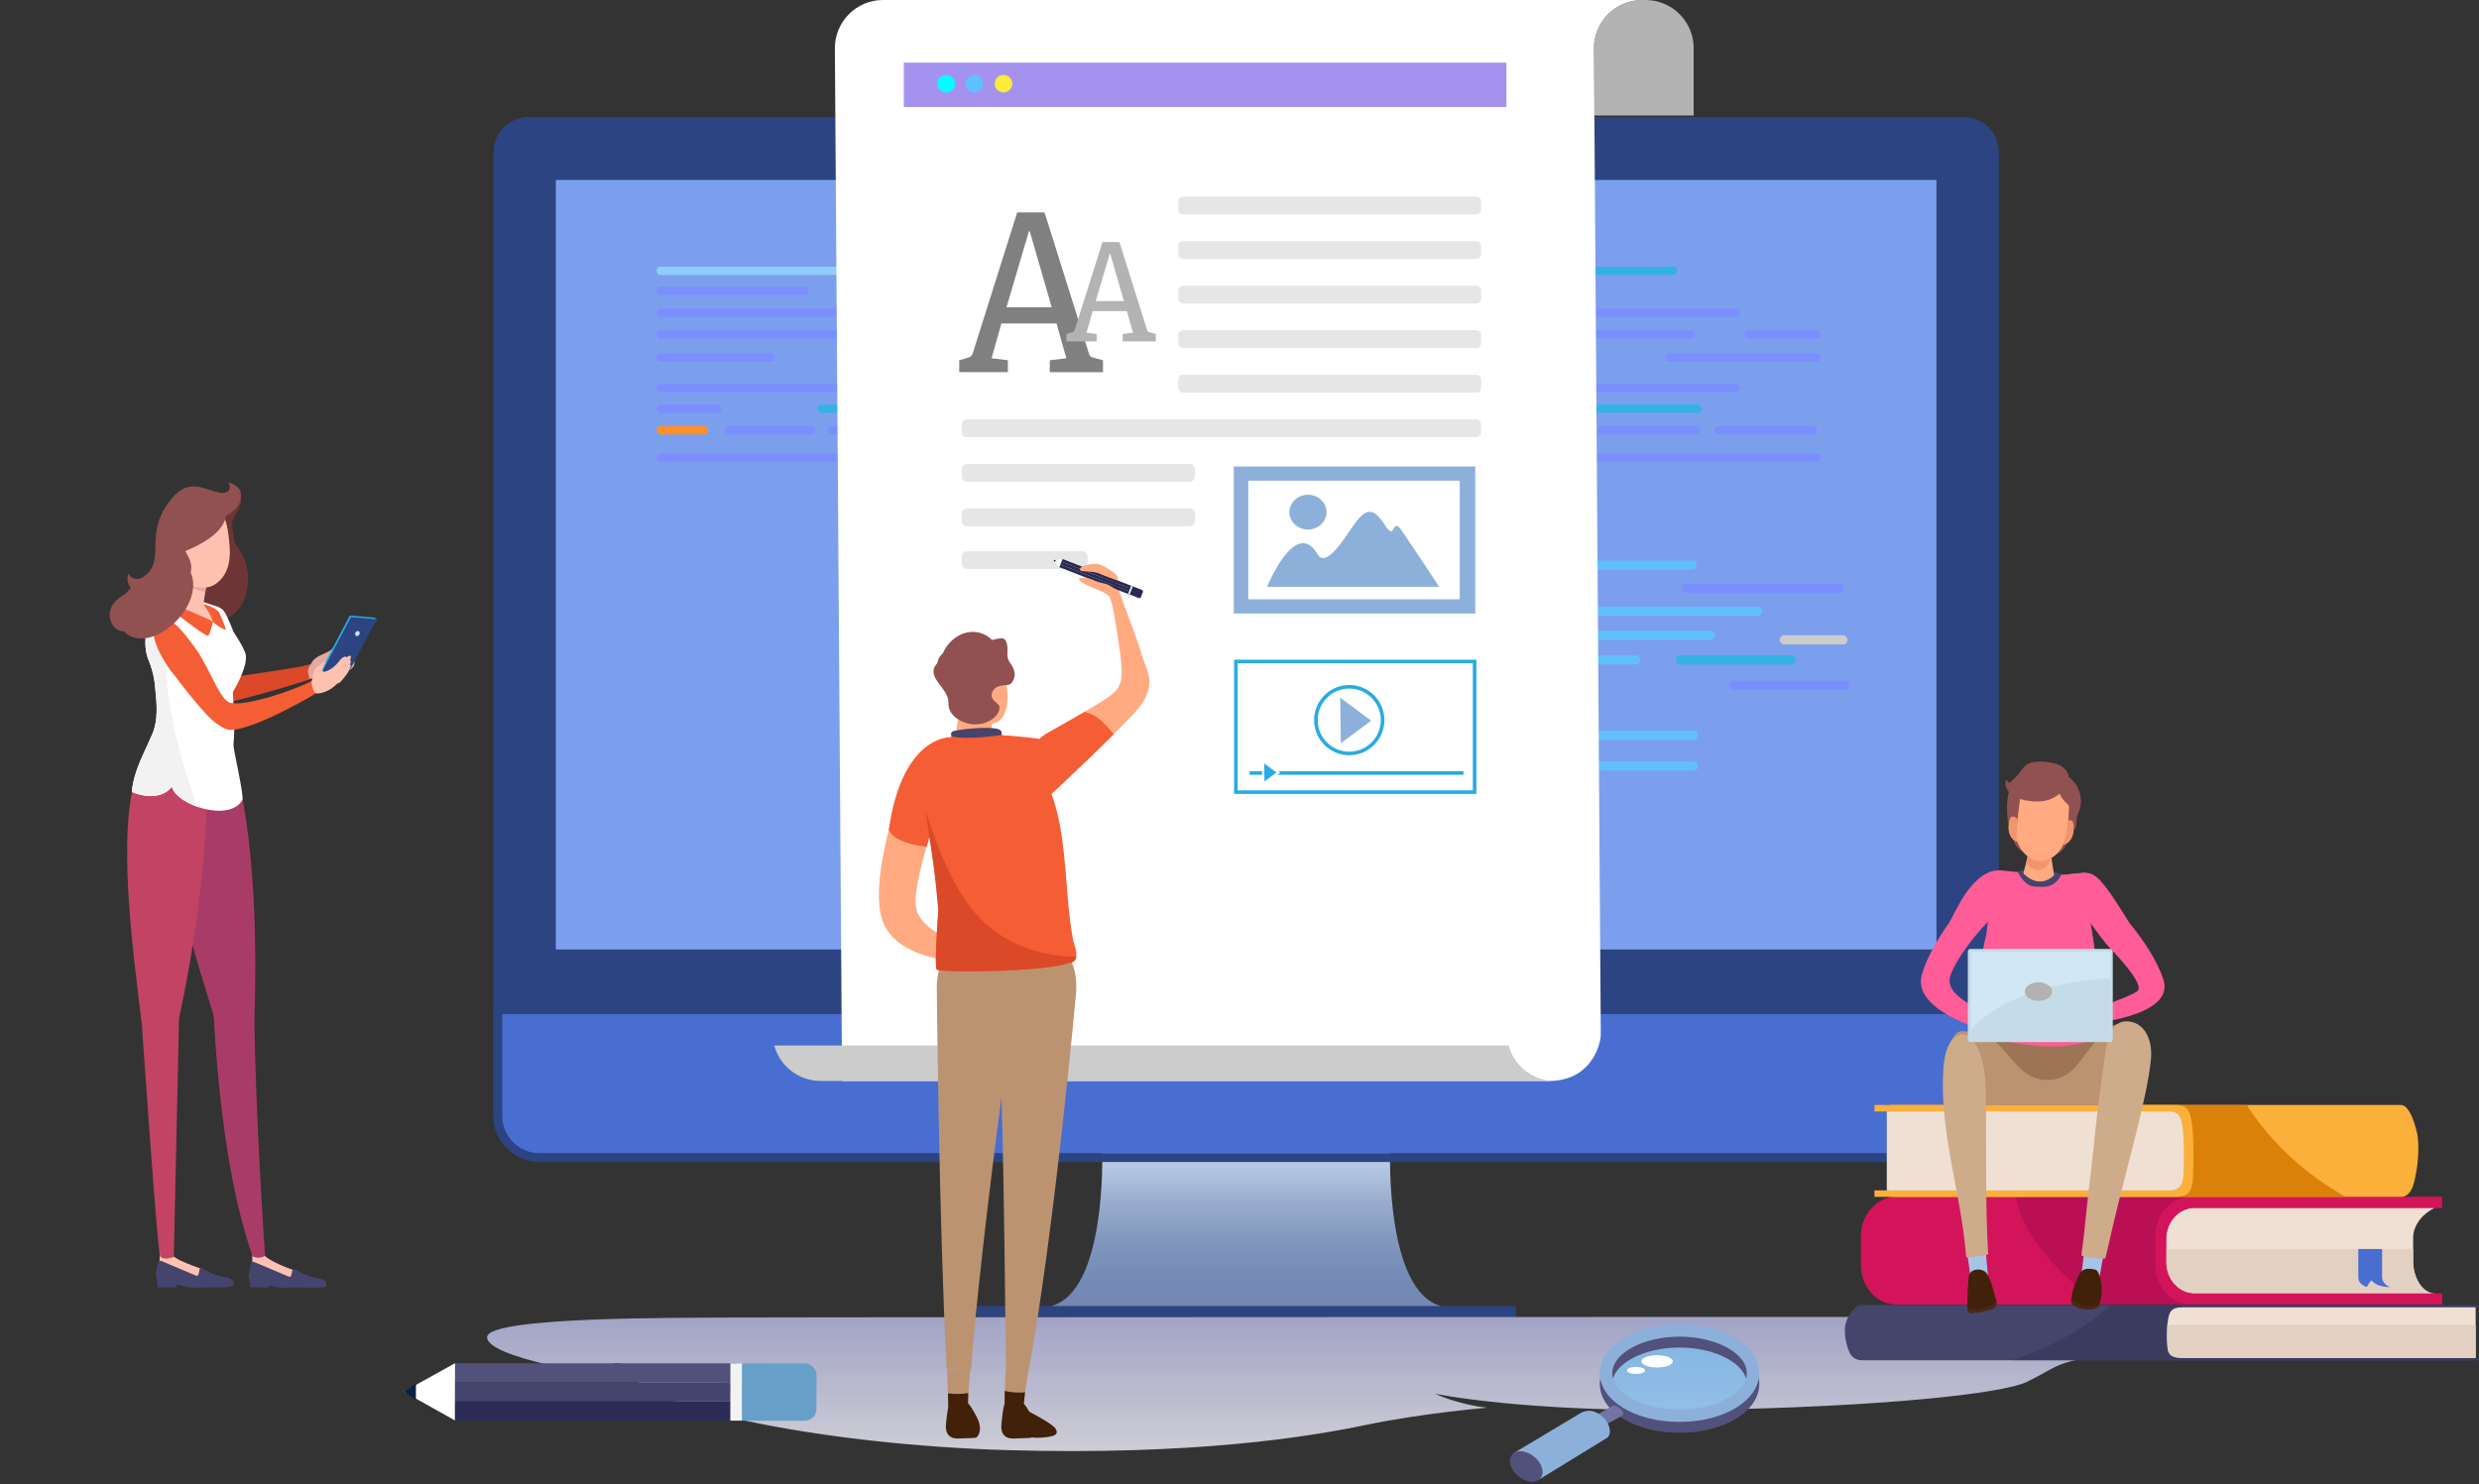 <svg width="551" height="330" viewBox="0 0 551 330" fill="none" xmlns="http://www.w3.org/2000/svg">
<rect x="0" y="0" width="551" height="330" fill="#333333" stroke="none"/>
<g clip-path="url(#clip0_129_246)">
<path d="M336.911 290.384H217.039V292.783H336.911V290.384Z" fill="#2C4482"/>
<path d="M308.976 256.224H244.976C244.976 256.224 245.999 287.149 233.613 290.388H320.339C307.954 287.149 308.976 256.224 308.976 256.224Z" fill="url(#paint0_linear_129_246)"/>
<path d="M436.436 26.016H117.513C113.187 26.016 109.679 29.524 109.679 33.85V248.597C109.679 252.923 113.187 256.431 117.513 256.431H436.436C440.762 256.431 444.27 252.923 444.27 248.597V33.85C444.27 29.524 440.762 26.016 436.436 26.016Z" fill="#2C4482"/>
<path d="M111.601 225.469V248.103C111.601 252.683 115.349 256.427 119.924 256.427H434.025C438.604 256.427 442.348 252.679 442.348 248.103V225.469H111.601Z" fill="#486ED1"/>
<path d="M442.352 225.469V248.103C442.352 252.683 438.604 256.427 434.029 256.427H119.924C115.345 256.427 111.601 252.679 111.601 248.103V225.469H442.352ZM444.27 223.551H109.679V248.107C109.679 253.757 114.275 258.352 119.924 258.352H434.025C439.674 258.352 444.27 253.757 444.27 248.107V223.551Z" fill="#2C4482"/>
<path d="M430.408 40.005H123.541V211.094H430.408V40.005Z" fill="#7C9FED"/>
<path d="M278.855 33.707C278.218 33.707 277.697 33.19 277.697 32.549C277.697 31.909 278.214 31.392 278.855 31.392C279.495 31.392 280.012 31.909 280.012 32.549C280.012 33.19 279.495 33.707 278.855 33.707ZM278.855 31.61C278.337 31.61 277.912 32.032 277.912 32.549C277.912 33.067 278.333 33.492 278.855 33.492C279.376 33.492 279.798 33.071 279.798 32.549C279.798 32.028 279.376 31.61 278.855 31.61Z" fill="#808080"/>
<path d="M275.437 32.55C275.437 32.963 275.103 33.297 274.689 33.297C274.275 33.297 273.941 32.963 273.941 32.55C273.941 32.136 274.275 31.802 274.689 31.802C275.103 31.802 275.437 32.136 275.437 32.55Z" fill="#808080"/>
<path d="M51.374 107.499C51.732 107.928 51.903 108.489 51.891 109.046C51.847 110.821 50.248 112.11 48.772 113.092C47.523 113.928 46.17 114.76 44.666 114.799C46.146 117.091 47.682 119.347 49.249 121.579C48.828 122.574 48.513 123.692 48.12 124.698C47.276 126.859 46.242 128.892 45.442 131.088C45.275 131.545 45.319 132.162 45.291 132.683C45.259 133.232 45.39 133.789 45.569 134.283C46.182 135.97 47.407 137.115 48.68 137.41C49.958 137.7 51.263 137.195 52.333 136.204C53.761 134.879 54.796 132.667 55.07 130.193C55.349 127.722 54.847 125.024 53.694 123.091C53.244 122.335 52.763 121.619 52.333 120.839C52.221 120.632 52.118 120.365 52.007 120.107C52.09 119.339 51.903 118.599 51.72 117.831C51.469 116.789 51.545 115.917 52.019 114.958C52.468 114.047 53.136 113.26 53.451 112.281C54.016 110.53 53.097 108.231 51.374 107.499Z" fill="#6D3535"/>
<path d="M35.531 278.556L35.432 281.253C35.432 281.253 41.264 284.058 45.569 284.571C45.569 284.571 46.043 283.644 45.167 282.196C45.167 282.196 38.038 280.032 37.783 278.361C37.524 276.69 35.535 278.552 35.535 278.552L35.531 278.556Z" fill="#FFC2B0"/>
<path d="M56.085 278.619L56.069 281.341C56.069 281.341 63.66 284.424 67.965 284.937C67.965 284.937 67.014 284.162 65.331 282.411C65.331 282.411 58.591 280.099 58.333 278.428C58.074 276.757 56.085 278.619 56.085 278.619Z" fill="#FFC2B0"/>
<path d="M56.165 279.363C47.26 254.059 47.117 214.209 47.117 214.209L52.906 217.233L56.55 226.448C56.71 246.918 58.906 279.204 58.906 279.204C58.906 279.204 57.8 280.048 56.169 279.363H56.165Z" fill="#A93C66"/>
<path d="M31.266 223.933C31.266 223.933 34.891 277.259 35.575 279.312C36.47 280.366 38.635 279.455 38.635 279.455L40.007 216.561L34.525 214.675L31.27 223.929L31.266 223.933Z" fill="#C24363"/>
<path d="M69.063 147.723C69.063 147.723 68.542 147.874 67.471 148.14C66.513 148.375 67.909 150.337 68.156 151.212C69.894 150.464 71.104 150.961 71.565 150.921C72.962 150.794 75.6 150.07 77.462 149.107C77.967 148.845 78.48 148.53 78.699 147.902C78.918 147.269 78.699 146.227 78.106 145.753C77.732 145.455 77.323 145.459 76.953 145.471L74.195 145.574C74.231 145.327 74.86 144.695 74.227 143.796C73.014 145.598 70.105 145.3 69.063 147.727V147.723Z" fill="#E5AA9E"/>
<path d="M46.285 156.022C46.222 154.319 46.238 152.632 46.114 150.969C48.45 150.567 51.227 150.555 53.447 150.261C56.16 149.903 68.124 148.136 69.067 147.723C68.116 148.773 68.506 149.919 68.868 150.973C68.128 151.443 52.337 156.074 47.073 156.993C46.99 157.009 46.767 157.108 46.353 157.16C46.325 156.782 46.301 156.4 46.285 156.022Z" fill="#DB4928"/>
<path d="M37.553 174.586C38.205 170.321 39.649 168.563 43.731 166.084C46.306 164.52 49.651 170.468 52.528 171.224C53.129 174.169 57.768 190.087 56.55 226.452C54.486 226.834 48.681 229.567 48.549 229.145C43.811 213.871 35.424 188.456 37.553 174.586Z" fill="#A93C66"/>
<path d="M30.462 171.745C31.871 167.667 33.605 166.195 38.066 164.492C40.878 163.418 44.037 163.705 46.735 164.966C45.792 166.235 47.562 190.628 39.832 226.181C37.735 226.185 31.533 227.832 31.481 227.39C29.563 211.516 25.879 185.006 30.462 171.745Z" fill="#C24363"/>
<path d="M51.892 165.539C52.321 160.649 51.872 157.498 51.756 153.858C52.747 152.195 55.416 147.356 54.474 145.037C53.873 143.561 52.81 141.846 51.931 140.545C49.54 134.661 49.906 135.425 46.095 134.151C41.877 132.739 39.597 131.354 36.168 133.949C32.078 137.044 31.66 143.469 32.977 146.64C34.362 149.97 34.409 152.25 34.525 153.309C34.867 156.519 35.161 160.08 33.888 163.116C32.706 165.941 31.234 168.63 30.28 171.547C29.806 172.999 29.44 174.495 29.301 176.019C29.281 176.237 35.444 178.656 38.189 174.885C39.212 179.082 51.068 182.854 53.853 177.884C54.33 177.033 51.808 166.518 51.892 165.547V165.539Z" fill="white"/>
<path d="M30.28 171.543C31.234 168.622 32.703 165.933 33.888 163.112C35.161 160.076 34.867 156.515 34.525 153.305C34.413 152.246 34.362 149.967 32.977 146.636C31.795 143.788 32.014 138.321 35.034 134.991C35.161 136.002 35.416 136.988 35.802 137.868C35.834 140.107 36.096 142.32 36.438 144.556C37.139 149.123 36.478 158.93 43.874 179.373C41.038 178.386 38.627 176.671 38.189 174.881C35.44 178.652 29.281 176.233 29.301 176.015C29.44 174.491 29.806 172.995 30.28 171.543Z" fill="#F2F2F2"/>
<path d="M42.709 143.183C42.904 143.533 43.799 144.687 44.006 145.001C46.823 149.242 48.927 155.648 51.207 156.265C54.283 157.092 65.26 153.675 69.99 151.021C70.499 151.824 70.539 152.258 70.766 153.794C70.129 154.367 55.95 162.583 51.056 162.252C50.045 162.185 49.158 161.548 48.311 160.999C45.848 159.412 40.513 152.525 37.433 148.363C39.653 147.4 41.34 145.136 42.709 143.187V143.183Z" fill="#F55D34"/>
<path d="M41.404 147.671C40.397 148.526 39.613 149.123 38.511 149.803C38.018 149.119 37.592 148.594 37.433 148.363C33.562 142.69 33.084 138.357 36.056 137.748C38.77 137.191 41.742 141.826 44.272 145.415C43.25 146.505 42.541 146.708 41.404 147.675V147.671Z" fill="#F55D34"/>
<path d="M72.425 286.055C72.353 286.111 72.262 286.131 72.17 286.151C70.133 286.521 67.778 286.223 65.709 286.223C64.472 286.223 62.92 286.481 61.706 286.223C61.07 286.087 60.433 285.952 59.797 285.813C59.797 285.813 59.816 286.171 59.832 286.223H57.489C56.868 286.187 56.248 286.223 55.623 286.223C55.484 285.674 55.623 285.614 55.535 285.053C55.476 284.687 55.317 284.341 55.269 283.975C55.217 283.577 55.301 283.171 55.38 282.777C55.444 282.463 55.615 280.135 56.514 280.593C56.638 280.645 61.312 282.61 63.775 283.652C64.034 283.76 64.304 283.871 64.583 283.859C64.81 283.326 64.953 282.753 65.005 282.172C65.013 282.168 65.02 282.164 65.025 282.16C65.056 282.144 65.088 282.137 65.12 282.133C65.136 282.133 65.152 282.133 65.168 282.137C66.067 282.32 66.843 282.96 67.678 283.322C68.422 283.64 69.194 283.887 69.986 284.058C70.981 284.269 72.675 284.289 72.544 285.761C72.536 285.864 72.508 285.976 72.433 286.047C72.425 286.051 72.421 286.059 72.413 286.063L72.425 286.055Z" fill="#45446C"/>
<path d="M51.784 285.793C51.728 285.845 51.657 285.892 51.569 285.928C50.686 286.31 49.739 286.223 48.8 286.223H45.919C44.746 286.223 43.278 286.469 42.124 286.223C41.145 286.012 40.166 285.805 39.188 285.594C39.192 285.658 39.271 286.135 39.295 286.223C39.295 286.223 36.431 286.223 35.014 286.223C34.875 285.674 35.014 285.395 34.927 284.834C34.867 284.468 34.708 284.122 34.66 283.756C34.608 283.358 34.692 282.952 34.771 282.558C34.835 282.244 35.006 279.917 35.905 280.374C36.029 280.426 40.704 282.391 43.166 283.434C43.425 283.541 43.696 283.652 43.974 283.64C44.201 283.107 44.344 282.534 44.396 281.954C44.404 281.95 44.412 281.946 44.416 281.942C44.447 281.926 44.479 281.918 44.511 281.914C44.527 281.914 44.543 281.914 44.559 281.918C45.458 282.101 46.234 282.741 47.069 283.103C47.813 283.422 48.585 283.668 49.377 283.839C50.002 283.971 50.718 283.979 51.283 284.309C51.756 284.583 52.234 285.383 51.776 285.801L51.784 285.793Z" fill="#45446C"/>
<path d="M74.446 149.636L71.171 149.354L77.653 137.036C77.712 136.921 77.847 136.853 77.987 136.865L83.223 137.318L83.708 137.681L77.318 148.709C76.71 149.764 75.767 149.756 74.446 149.64V149.636Z" fill="#29ABE2"/>
<path d="M77.136 150.165L71.418 149.696L77.991 137.207L83.708 137.677L77.136 150.165Z" fill="#2C4482"/>
<path d="M77.812 147.643C77.931 147.4 78.039 147.11 77.923 146.863C77.907 146.831 77.888 146.799 77.856 146.784C77.832 146.772 77.804 146.772 77.78 146.776C77.8 146.736 77.82 146.7 77.84 146.66C77.959 146.418 78.067 146.127 77.951 145.88C77.935 145.849 77.915 145.817 77.883 145.801C77.852 145.785 77.82 145.789 77.784 145.793C77.474 145.833 77.247 145.992 76.988 146.147C76.964 146.087 76.933 146.016 76.861 145.988C76.789 145.96 76.714 145.976 76.642 145.992C76.328 146.071 76.049 146.258 75.819 146.481C75.588 146.708 75.397 146.975 75.222 147.245C75.21 147.261 75.186 147.269 75.182 147.289C75.182 147.309 75.222 147.293 75.202 147.289C75.142 147.273 74.685 147.806 74.621 147.87C74.394 148.081 74.159 148.287 73.913 148.474C73.427 148.844 72.886 149.147 72.293 149.306C72.138 149.346 71.931 149.374 71.784 149.286C71.569 149.155 71.653 148.888 71.721 148.693C71.852 148.299 72.007 147.977 72.166 147.595C72.25 147.388 72.361 147.102 72.457 146.907C71.999 147.209 71.534 147.555 71.076 147.858C70.734 148.085 70.38 148.323 70.145 148.657C69.552 149.501 69.616 150.504 69.278 151.407C69.13 151.964 69.624 153.897 70.217 154.132C70.455 154.212 70.802 154.164 70.921 154.148C72.293 153.945 73.575 153.281 74.593 152.342C74.728 152.214 74.864 152.087 74.991 151.952C75.409 151.92 75.735 151.574 76.006 151.248C76.789 150.317 77.573 149.342 77.955 148.188C77.983 148.1 78.011 148.005 77.975 147.921C77.931 147.826 77.84 147.794 77.732 147.798C77.732 147.794 77.732 147.79 77.732 147.782C77.756 147.738 77.78 147.695 77.804 147.647L77.812 147.643Z" fill="#FFC2B0"/>
<path d="M40.214 134.728C40.13 135.472 45.052 135.385 45.084 135.174C45.593 131.963 45.804 129.477 46.798 126.636C45.482 126.314 42.195 125.49 39.82 126.087C39.454 126.178 40.317 133.742 40.21 134.728H40.214Z" fill="#FFC2B0"/>
<path d="M45.35 131.585C45.151 131.565 44.956 131.502 44.766 131.446C44.276 131.311 43.795 131.148 43.341 130.921C42.275 130.388 41.411 129.576 40.564 128.753C40.325 128.522 40.063 128.418 39.8 128.406C39.717 127.105 39.689 126.119 39.82 126.087C42.195 125.49 45.482 126.314 46.798 126.636C46.206 128.335 45.887 129.906 45.621 131.581C45.537 131.581 45.418 131.593 45.346 131.581L45.35 131.585Z" fill="#E5AA9E"/>
<path d="M38.718 133.595C38.786 134.056 38.718 135.317 39.748 135.476C41.909 135.811 44.977 137.406 47.316 138.214C47.73 137.577 47.427 135.854 47.216 135.397C47.073 135.087 44.754 134.024 43.755 133.801C42.331 133.483 38.654 133.153 38.714 133.595H38.718Z" fill="#FFC2B0"/>
<path d="M45.744 130.622C48.024 130.408 49.842 128.454 50.566 126.282C51.291 124.109 51.12 121.754 50.849 119.482C50.65 117.807 50.391 116.108 49.639 114.6C48.892 113.093 47.571 111.78 45.919 111.437C36.808 109.556 34.632 131.673 45.744 130.622Z" fill="#FFC2B0"/>
<path d="M50.137 139.976C50.328 139.845 48.8 136.312 48.712 136.165C48.227 135.353 45.708 134.303 45.215 134.307C45.123 134.307 46.798 136.296 47.312 138.214C47.411 138.58 49.882 140.151 50.137 139.976Z" fill="#F55D34"/>
<path d="M45.967 141.265C46.063 141.305 46.17 141.349 46.266 141.313C46.361 141.277 46.413 141.174 46.456 141.078C46.791 140.326 47.356 138.393 47.312 138.218C47.252 137.979 38.746 134.366 38.678 134.486C38.635 134.561 38.137 133.694 37.278 134.931C38.591 135.986 44.419 140.597 45.963 141.269L45.967 141.265Z" fill="#F55D34"/>
<path d="M55.504 109.201C55.567 109.194 55.635 109.194 55.706 109.201C55.646 109.194 55.579 109.194 55.504 109.201Z" fill="#143B63"/>
<path d="M50.364 107.292C51.215 107.168 51.251 108.716 50.73 109.17C50.379 109.476 49.898 109.591 49.432 109.587C48.88 109.579 48.334 109.42 47.801 109.281C45.08 108.581 41.881 106.492 38.292 110.694C33.47 116.343 35.002 120.755 34.314 124.487C33.908 126.692 32.69 127.726 31.66 128.375C30.634 129.023 28.982 128.693 28.612 127.535C28.043 128.55 28.366 129.847 29.118 130.754C28.656 131.152 28.258 131.569 27.912 131.999C27.721 132.106 27.534 132.218 27.355 132.333C25.668 133.411 24.105 134.991 24.423 137.171C24.745 139.399 26.034 140.291 27.586 140.39C29.32 142.228 32.495 142.761 36.387 140.318C41.336 137.211 44.038 131.621 42.522 127.615C42.482 127.507 42.434 127.416 42.382 127.324C42.47 126.942 42.518 126.556 42.518 126.17C42.518 123.851 40.576 122.315 40.222 120.127C40.031 118.929 40.62 117.656 41.133 116.606C41.149 116.578 41.161 116.546 41.177 116.518C41.24 116.395 41.312 116.276 41.416 116.184C41.69 115.937 42.108 115.941 42.474 116.009C43.114 116.124 43.715 116.12 44.368 116.1C45.45 116.069 46.532 115.925 47.582 115.659C49.576 115.158 51.581 114.191 52.838 112.512C53.487 111.644 53.65 110.423 53.475 109.357C53.312 108.354 51.418 107.113 50.355 107.292H50.364Z" fill="#915151"/>
<path d="M49.822 112.337C49.822 112.337 53.14 117.501 41.479 122.407C32.702 126.095 41.507 113.359 41.507 113.359L49.822 112.337Z" fill="#915151"/>
<path d="M78.97 140.74C78.866 141.046 78.986 141.349 79.244 141.412C79.503 141.476 79.797 141.277 79.901 140.971C80.004 140.664 79.885 140.362 79.626 140.302C79.368 140.239 79.073 140.438 78.97 140.744V140.74Z" fill="#D1E7F4"/>
<path style="mix-blend-mode:multiply" opacity="0.8" d="M429.855 292.783C425.805 292.783 166.677 292.819 159.484 292.938C152.195 293.062 108.645 292.648 108.275 297.239C107.905 301.835 134.096 305.801 134.096 305.801C134.172 305.105 134.462 304.54 134.884 304.079C136.436 302.388 139.069 302.937 140.032 305.097C143.824 313.627 185.436 321.31 223.77 322.404C265.299 323.594 290.659 319.504 303.51 316.822C316.242 314.164 330.565 312.975 330.565 312.975C323.757 312.207 318.959 309.86 318.959 309.86C318.959 309.86 338.693 314.109 378.575 313.444C417.311 312.8 444.895 309.955 450.592 307.198C457.443 303.88 456.182 302.937 468.36 301.103C479.055 298.894 468.074 295.648 468.074 295.648C468.074 295.648 471.328 295.783 477.277 295.903C478.434 295.238 492.992 293.818 494.154 293.169L429.899 292.779H429.851L429.855 292.783Z" fill="url(#paint1_linear_129_246)"/>
<path d="M101.152 303.076L89.721 309.426L101.128 315.808L101.152 303.076Z" fill="white"/>
<path d="M92.447 307.624L89.721 309.426L92.439 311.236L92.447 307.624Z" fill="#092140"/>
<path d="M181.472 313.276L181.485 305.752C181.488 304.315 180.325 303.148 178.888 303.146L163.268 303.119C161.831 303.116 160.664 304.279 160.661 305.716L160.648 313.24C160.645 314.677 161.808 315.844 163.245 315.846L178.866 315.873C180.303 315.876 181.47 314.713 181.472 313.276Z" fill="#66A0C9"/>
<path d="M163.951 303.108H101.148V307.349H163.951V303.108Z" fill="#52517B"/>
<path d="M163.942 307.349H101.14V311.59H163.942V307.349Z" fill="#45446C"/>
<path d="M163.934 311.594H101.132V315.835H163.934V311.594Z" fill="#2C2B57"/>
<path d="M164.89 315.85L164.912 303.123L162.346 303.118L162.324 315.846L164.89 315.85Z" fill="#F2F2F2"/>
<path opacity="0.5" d="M373.466 313.965C382.106 313.965 389.11 310.207 389.11 305.57C389.11 300.934 382.106 297.176 373.466 297.176C364.826 297.176 357.822 300.934 357.822 305.57C357.822 310.207 364.826 313.965 373.466 313.965Z" fill="#60C0FD"/>
<path d="M373.307 318.553C363.368 318.553 355.586 313.782 355.586 307.687C355.586 301.592 363.368 296.821 373.307 296.821C383.245 296.821 391.028 301.592 391.028 307.687C391.028 313.782 383.245 318.553 373.307 318.553ZM373.307 299.598C365.206 299.598 358.359 303.302 358.359 307.687C358.359 312.071 365.202 315.775 373.307 315.775C381.411 315.775 388.254 312.071 388.254 307.687C388.254 303.302 381.411 299.598 373.307 299.598Z" fill="#52517B"/>
<path d="M373.307 316.13C363.368 316.13 355.586 311.359 355.586 305.264C355.586 299.169 363.368 294.398 373.307 294.398C383.245 294.398 391.028 299.169 391.028 305.264C391.028 311.359 383.245 316.13 373.307 316.13ZM373.307 297.176C365.206 297.176 358.359 300.88 358.359 305.264C358.359 309.649 365.202 313.353 373.307 313.353C381.411 313.353 388.254 309.649 388.254 305.264C388.254 300.88 381.411 297.176 373.307 297.176Z" fill="#8DB0DA"/>
<path d="M352.188 316.03L358.383 312.612C358.383 312.612 359.079 312.079 360.424 313.484C361.343 314.443 360.161 314.972 360.161 314.972L353.489 318.553L352.188 316.03Z" fill="#7374A4"/>
<path d="M357.352 319.583C358.339 318.394 357.726 316.253 355.98 314.805C354.233 313.357 352.586 313.357 351.03 314.335L336.449 323.076L342.186 328.885L357.348 319.587L357.352 319.583Z" fill="#8DB0DA"/>
<path d="M341.024 323.892C342.771 325.34 343.383 327.481 342.397 328.67C341.41 329.86 339.19 329.649 337.447 328.201C335.701 326.753 335.088 324.612 336.075 323.422C337.061 322.233 339.281 322.444 341.024 323.892Z" fill="#52517B"/>
<path d="M371.806 302.67C371.806 303.426 370.247 304.039 368.321 304.039C366.396 304.039 364.836 303.426 364.836 302.67C364.836 301.914 366.396 301.301 368.321 301.301C370.247 301.301 371.806 301.914 371.806 302.67Z" fill="white"/>
<path d="M365.644 304.687C365.644 305.125 364.745 305.479 363.631 305.479C362.517 305.479 361.618 305.125 361.618 304.687C361.618 304.25 362.517 303.896 363.631 303.896C364.745 303.896 365.644 304.25 365.644 304.687Z" fill="white"/>
<path d="M421.52 266.099H542.804V268.538H541.539C538.074 268.538 535.269 271.661 535.269 275.516V280.605C535.269 284.46 538.078 287.583 541.539 287.583H542.804V290.022H421.52C417.167 290.022 413.642 286.099 413.642 281.257V274.864C413.642 270.022 417.167 266.099 421.52 266.099Z" fill="#BA0F55"/>
<path d="M487.776 268.541H541.197C538.81 269.6 536.367 272.174 536.367 275.186V280.413C536.367 284.372 538.599 287.579 541.197 287.579H487.776C484.282 287.579 481.454 284.456 481.454 280.604V275.516C481.454 271.664 484.286 268.541 487.776 268.541Z" fill="#EFE0D3"/>
<path d="M536.371 277.684V280.414C536.371 284.372 538.603 287.579 541.201 287.579H487.78C484.286 287.579 481.458 284.456 481.458 280.605V277.684H536.375H536.371Z" fill="#E2D0C3"/>
<path d="M487.036 266.102H542.804V268.545H487.776C484.282 268.545 481.454 271.669 481.454 275.52V280.609C481.454 284.46 484.286 287.583 487.776 287.583H542.804V290.018H487.036C482.647 290.018 479.09 286.095 479.09 281.253V274.859C479.09 270.017 482.647 266.094 487.036 266.094V266.102Z" fill="#D4145A"/>
<path d="M421.52 266.098H448.085C448.658 269.922 450.548 273.423 452.728 276.443C456.484 281.643 461.354 286.095 466.419 290.018H421.52C417.167 290.018 413.642 286.095 413.642 281.253V274.859C413.642 270.017 417.167 266.094 421.52 266.094V266.098Z" fill="#D4145A"/>
<path d="M526.062 286.139C526.062 286.139 524.176 285.657 524.176 284.006V277.684H529.46V283.799C529.46 285.654 531.222 286.135 531.222 286.135C531.222 286.135 528.433 286.314 527.136 284.667C527.136 284.667 526.591 285.037 526.066 286.135L526.062 286.139Z" fill="#486ED1"/>
<path d="M536.558 262.9C536.132 264.599 535.269 266.095 533.681 266.095H420.012V245.68H533.681C535.269 245.68 536.621 248.911 537.322 252.348C537.322 252.348 538.105 256.749 536.558 262.9Z" fill="#FBB03B"/>
<path d="M499.381 245.684C505.103 254.521 512.742 261.253 521.379 266.099H420.895V245.684H499.381Z" fill="#DB8109"/>
<path d="M487.429 261.662C487.302 264.551 486.646 266.095 483.55 266.095H416.634V264.662H421.543L422.51 247.109H416.634V245.676H483.55C486.646 245.676 487.02 247.431 487.398 251.76C487.398 251.76 487.688 255.85 487.429 261.658V261.662Z" fill="#FBB03B"/>
<path d="M485.313 260.855C485.201 263.337 484.64 264.666 481.979 264.666H419.371V247.113H481.979C484.64 247.113 484.963 248.62 485.285 252.344C485.285 252.344 485.536 255.862 485.313 260.855Z" fill="#EFE0D3"/>
<path d="M411.008 300.502C411.43 301.525 412.285 302.428 413.857 302.428H549.886V290.138H413.857C412.281 290.138 410.944 292.083 410.252 294.152C410.252 294.152 409.476 296.802 411.008 300.506V300.502Z" fill="#45446C"/>
<path d="M469.056 290.134C463.387 295.457 455.824 299.507 447.273 302.424H549.89V290.134H469.056Z" fill="#3B3B60"/>
<path d="M480.892 299.758C481.02 301.496 481.668 302.427 484.736 302.427H551.004V301.962L546.174 301.914L545.151 290.635L551.004 290.655V290.137H484.736C481.672 290.137 481.298 291.192 480.928 293.802C480.928 293.802 480.642 296.265 480.896 299.762L480.892 299.758Z" fill="#3B3B60"/>
<path d="M481.76 299.468C481.875 301.059 482.472 301.914 485.281 301.914H550.26V290.651H485.281C482.472 290.651 482.13 291.618 481.792 294.009C481.792 294.009 481.529 296.265 481.76 299.471V299.468Z" fill="#EFE0D3"/>
<path d="M482.038 294.562C481.935 294.562 481.835 294.554 481.74 294.546C481.676 295.397 481.593 297.192 481.756 299.463C481.871 301.055 482.468 301.91 485.277 301.91H550.256V294.562H482.038Z" fill="#E2D0C3"/>
<path d="M480.821 217.686C479.539 213.767 476.496 209.053 473.341 205.257C473.333 205.245 473.321 205.233 473.313 205.221C471.674 202.627 470.082 200.057 469.04 198.593C466.645 195.219 465.3 194.081 463.808 194.093C462.913 194.093 461.142 194.149 460.51 195.673C459.229 198.748 467.544 209.272 468.785 210.581C468.785 210.581 476.81 218.657 475.143 220.3C474.443 220.989 469.235 223.065 467.982 223.292L468.332 227.08C474.013 225.97 482.774 223.67 480.821 217.686Z" fill="#FF5C98"/>
<path d="M446.195 230.625C446.632 229.702 446.979 228.731 447.182 227.693C444.786 226.045 431.848 222.564 433.451 217.106C434.02 215.164 435.93 211.977 438.663 208.547C439.734 207.223 440.867 205.945 441.146 205.679C444.337 202.615 446.091 196.946 444.603 194.734C443.275 192.756 440.096 194.053 436.714 198.915C435.759 200.288 434.545 202.751 433.201 205.205C430.511 208.953 428.009 213.421 427.121 216.867C424.822 225.819 445.558 230.398 446.199 230.625H446.195Z" fill="#FF5C98"/>
<path d="M467.476 224.239C466.609 218.586 464.293 201.672 463.601 199.218C463.645 199.166 462.778 196.508 463.808 194.093C462.308 193.982 459.682 194.543 458.182 194.435C457.056 194.03 455.859 193.775 454.673 193.608C452.632 193.317 450.428 193.305 448.463 193.858C446.278 193.815 443.819 192.955 441.846 194.085C441.846 194.085 441.93 194.141 441.93 194.145C443.636 195.41 442.113 202.934 441.973 204.004C441.798 205.325 441.627 206.65 441.452 207.971C438.993 216.986 438.48 239.259 439.284 239.712C446.62 243.85 453.897 245.207 462.129 243.416C464.023 243.002 465.992 242.366 467.246 240.89C468.089 239.895 467.596 238.578 467.874 237.305C468.801 233.028 468.141 228.584 467.48 224.255L467.476 224.239Z" fill="#FF5C98"/>
<path d="M467.476 224.239C466.609 218.586 464.293 201.672 463.601 199.218C463.645 199.166 462.778 196.508 463.808 194.093C462.614 194.006 460.705 194.344 459.221 194.427C459.499 198.625 459.125 202.771 458.512 207.008C457.82 211.794 456.889 216.688 454.944 221.136C451.864 228.17 445.868 232.678 438.934 234.954C438.938 237.735 439.061 239.573 439.288 239.7C446.624 243.838 453.901 245.195 462.133 243.404C464.027 242.991 465.996 242.354 467.249 240.878C468.093 239.883 467.6 238.566 467.878 237.293C468.805 233.016 468.145 228.572 467.484 224.243L467.476 224.239Z" fill="#FF5C98"/>
<path d="M468.447 229.077C468.447 229.077 462.217 236.812 438.011 229.495L438.194 244.184H469.263L468.451 229.077H468.447Z" fill="#9E7456"/>
<path d="M436.682 245.724C434.251 242.219 433.01 237.783 433.264 233.494C433.316 232.606 433.439 231.687 433.941 230.955C434.796 229.71 435.098 229.157 436.602 229.272C438.361 229.408 441.48 230.243 442.932 231.246C446.207 233.514 448.017 237.631 451.606 239.362C454.371 240.695 457.904 240.233 460.231 238.236C463.398 235.519 466.462 228.998 470.436 227.733C473.134 226.873 474.379 229.981 475.123 232.71C475.764 235.053 474.737 237.492 473.735 239.704C472.895 241.554 471.976 243.755 470.783 245.724H436.678H436.682Z" fill="#BC9371"/>
<path d="M463.191 278.719C462.905 281.591 462.03 286.497 462.591 287.559C463.939 290.114 465.372 289.051 466.08 286.752C466.569 285.164 467.067 281.078 467.532 279.228C465.865 279.22 464.922 279.148 463.191 278.719Z" fill="#A7C4E4"/>
<path d="M437.279 278.834C437.665 281.552 438.361 287.567 439.479 288.299C441.218 289.433 441.456 289.469 441.982 287.189C442.22 286.147 441.472 280.139 441.373 278.102C439.837 278.464 438.926 278.755 437.279 278.834Z" fill="#A7C4E4"/>
<path d="M473.424 227.14C468.368 226.34 468.097 233.191 467.349 238.447C466.589 243.794 465.941 249.165 465.396 254.545C464.747 260.942 463.935 266.795 463.251 274.036C463.148 275.146 462.869 277.079 462.626 279.156C464.433 279.618 466.195 279.829 467.942 279.809C468.678 276.781 469.295 273.996 469.589 272.719C472.513 260.067 477.22 244.423 478.083 235.543C478.481 231.461 476.906 227.685 473.428 227.136L473.424 227.14Z" fill="#CEAB8B"/>
<path d="M437.032 279.558C438.731 279.486 440.35 279.272 441.91 278.878C441.257 268.509 441.548 256.629 441.405 246.257C441.389 245.036 441.389 243.735 441.357 242.414C441.281 239.394 441.019 236.279 439.924 233.792C438.723 231.059 436.956 228.751 434.533 230.597C432.683 232.006 432.114 235.045 431.939 237.743C431.036 251.668 435.799 264.901 436.948 278.711C436.968 278.937 436.996 279.228 437.032 279.558Z" fill="#CEAB8B"/>
<path d="M460.379 289.234C460.402 287.46 461.067 285.785 461.751 284.205C462.014 283.6 462.296 282.972 462.75 282.574C463.474 281.937 464.433 282.049 465.292 282.188C465.563 282.232 465.845 282.279 466.056 282.49C467.317 283.736 467.624 289.318 466.175 290.643C465.101 291.629 460.355 291.021 460.379 289.23V289.234Z" fill="#42210B"/>
<path d="M443.608 288.769C443.704 289.083 443.799 289.413 443.768 289.759C443.68 290.678 442.837 291.013 442.172 291.12C440.823 291.335 439.475 291.55 438.126 291.765C438.01 291.785 437.887 291.8 437.776 291.765C437.358 291.625 437.271 290.881 437.271 290.285C437.271 288.359 437.35 286.429 437.509 284.508C437.549 284.042 437.601 283.549 437.816 283.179C438.564 281.91 440.644 282.041 441.432 282.928C442.455 284.078 443.095 287.122 443.6 288.773L443.608 288.769Z" fill="#42210B"/>
<path d="M448.462 193.85C448.462 193.85 449.887 196.902 451.972 197.073C454.056 197.244 456.611 197.654 458.182 194.431C458.182 194.431 453.861 192.207 448.462 193.85Z" fill="#45446C"/>
<path d="M459.543 187.071C459.193 187.946 458.747 188.833 457.947 189.406C456.774 190.246 455.134 190.21 453.639 190.135C451.916 190.047 450.03 189.896 448.781 188.79C448.076 188.165 447.671 187.306 447.396 186.446C446.437 183.466 446.851 180.152 448.51 177.475C448.813 176.989 449.163 176.512 449.656 176.185C450.301 175.756 451.128 175.624 451.932 175.609C453.969 175.565 456.022 176.209 457.613 177.395C459.141 178.533 460.331 180.244 460.697 182.026C461.023 183.629 460.136 185.607 459.547 187.075L459.543 187.071Z" fill="#915151"/>
<path d="M456.567 194.591C456.217 192.45 455.807 190.349 455.914 188.388C454.14 191.559 452.62 189.657 451.18 187.314C451.061 189.474 450.324 191.833 449.72 194.149C449.72 194.149 452.946 197.988 456.567 194.595V194.591Z" fill="#FFAA81"/>
<path d="M455.807 191.161C455.652 191.543 455.401 191.913 455.178 192.211C454.721 192.824 454.056 193.226 453.293 193.389C452.401 193.58 451.542 193.079 450.921 192.474C450.718 192.275 450.523 192.068 450.336 191.853C450.746 190.298 451.1 188.762 451.184 187.314C452.624 189.657 454.144 191.563 455.918 188.388C455.807 188.587 455.899 189.12 455.903 189.347C455.91 189.701 455.95 190.055 455.962 190.409C455.97 190.656 455.907 190.91 455.807 191.161Z" fill="#F4946E"/>
<path d="M459.714 184.477C459.352 186.14 458.811 187.807 457.768 189.152C456.726 190.497 455.111 191.487 453.412 191.432C451.259 191.364 449.433 189.645 448.598 187.66C447.762 185.675 447.726 183.454 447.746 181.302C447.762 179.472 447.838 177.538 448.809 175.987C449.163 175.422 449.632 174.92 450.213 174.59C450.627 174.359 451.084 174.216 451.546 174.117C453.519 173.691 455.676 174.025 457.351 175.151C460.641 177.359 460.466 181.035 459.722 184.481L459.714 184.477Z" fill="#FFAA81"/>
<path d="M446.513 176.094C446.016 175.485 445.697 174.737 445.733 173.957C445.745 173.699 445.948 173.361 446.175 173.484C446.207 173.651 446.243 173.814 446.274 173.981C446.617 174.105 446.959 173.834 447.221 173.583C447.532 173.289 447.842 172.991 448.136 172.68C448.331 172.43 448.542 172.187 448.765 171.964C448.805 171.912 448.848 171.861 448.888 171.809C449.246 171.335 449.553 170.818 449.986 170.408C451.204 169.251 453.09 169.219 454.761 169.394C455.795 169.501 456.842 169.668 457.773 170.13C458.704 170.591 459.515 171.387 459.774 172.394C459.806 172.513 459.826 172.636 459.837 172.756C462.006 174.339 463.08 177.375 462.233 179.945C461.946 180.813 461.465 181.684 461.588 182.583C461.481 183.096 461.393 183.61 461.318 184.131C460.916 184.525 460.299 184.7 459.933 184.302C459.666 184.015 459.67 183.578 459.69 183.184C459.746 182.03 459.806 180.872 459.861 179.718C459.873 179.504 459.881 179.281 459.79 179.086C459.698 178.887 459.519 178.748 459.352 178.604C458.676 178.024 458.135 177.284 457.781 176.464C456.969 177.12 456.054 177.614 455.302 177.841C453.702 178.326 451.98 178.262 450.337 177.96C449.883 177.876 449.425 177.773 448.984 177.634C448.785 179.229 448.582 180.825 448.383 182.42C448.307 183.009 448.124 183.729 447.544 183.86C447.15 183.948 446.744 183.689 446.537 183.339C446.33 182.993 446.278 182.575 446.239 182.173C446.044 180.188 445.996 178.163 446.465 176.221C446.477 176.173 446.489 176.13 446.501 176.082L446.513 176.094Z" fill="#915151"/>
<path d="M459.233 185.169C459.36 184.282 459.63 183.347 459.706 182.452C459.861 182.372 459.929 182.372 460.1 182.368C460.247 182.36 460.402 182.384 460.526 182.472C460.74 182.623 460.812 182.929 460.856 183.208C460.991 184.115 460.963 185.074 460.645 185.925C460.327 186.78 459.682 187.516 458.882 187.755C458.775 187.787 458.715 187.799 458.608 187.767C458.914 186.916 459.101 186.088 459.233 185.169Z" fill="#F4946E"/>
<path d="M446.656 182.285C446.732 182.014 446.847 181.72 447.078 181.596C447.213 181.525 447.368 181.525 447.516 181.549C447.85 181.608 448.144 181.815 448.363 182.102C448.399 182.118 448.431 182.138 448.458 182.161C448.403 182.683 448.375 183.212 448.339 183.745C448.271 184.783 448.2 185.396 448.279 186.438C448.287 186.542 448.375 187.099 448.407 187.19C448.307 187.198 448.124 187.095 448.033 187.055C447.269 186.713 446.728 185.897 446.521 185.01C446.314 184.123 446.413 183.168 446.664 182.285H446.656Z" fill="#F4946E"/>
<path d="M437.318 290.877C437.318 290.877 438.89 291.279 440.243 290.949C441.595 290.619 442.785 290.348 443.131 289.895C443.477 289.445 443.871 289.525 443.792 289.883C443.712 290.237 443.593 291.025 441.93 291.287C440.247 291.908 438.627 291.908 438.627 291.908C438.627 291.908 437.334 292.31 437.318 290.877Z" fill="#492817"/>
<path d="M460.407 288.705C460.407 288.705 461.536 290.022 463.04 290.249C464.544 290.476 466.144 290.484 466.621 290.03C466.621 290.03 466.466 291.578 462.969 291.025C459.472 290.476 460.411 288.705 460.411 288.705H460.407Z" fill="#492817"/>
<path d="M469.001 210.975H437.983C437.651 210.975 437.382 211.244 437.382 211.575V231.087C437.382 231.418 437.651 231.687 437.983 231.687H469.001C469.332 231.687 469.601 231.418 469.601 231.087V211.575C469.601 211.244 469.332 210.975 469.001 210.975Z" fill="#C4DCE8"/>
<path d="M468.702 211.639H438.468C438.257 211.639 438.086 211.81 438.086 212.021V230.637C438.086 230.848 438.257 231.019 438.468 231.019H468.702C468.913 231.019 469.084 230.848 469.084 230.637V212.021C469.084 211.81 468.913 211.639 468.702 211.639Z" fill="#D1E7F4"/>
<path d="M453.659 220.058C450.647 220.941 447.703 222.071 444.954 223.595C443.577 224.359 442.296 225.242 441.023 226.165C439.885 226.993 438.751 227.876 438.086 229.145V230.629C438.086 230.844 438.257 231.015 438.472 231.015H468.702C468.917 231.015 469.088 230.844 469.088 230.629V217.464C463.872 217.77 458.684 218.586 453.663 220.058H453.659Z" fill="#C4DCE8"/>
<path d="M456.146 220.464C456.146 221.605 454.781 222.528 453.098 222.528C451.415 222.528 450.05 221.605 450.05 220.464C450.05 219.322 451.415 218.399 453.098 218.399C454.781 218.399 456.146 219.322 456.146 220.464Z" fill="#B3B3B3"/>
<path d="M363.667 147.75H350.414C349.932 147.75 349.542 147.297 349.542 146.732C349.542 146.167 349.932 145.713 350.414 145.713H363.667C364.148 145.713 364.538 146.167 364.538 146.732C364.538 147.297 364.148 147.75 363.667 147.75Z" fill="#60C0FD"/>
<path d="M398.261 147.75H373.346C372.865 147.75 372.475 147.297 372.475 146.732C372.475 146.167 372.865 145.713 373.346 145.713H398.261C398.742 145.713 399.132 146.167 399.132 146.732C399.132 147.297 398.742 147.75 398.261 147.75Z" fill="#34B2E4"/>
<path d="M409.727 143.278H396.474C395.993 143.278 395.603 142.825 395.603 142.26C395.603 141.695 395.993 141.241 396.474 141.241H409.727C410.209 141.241 410.598 141.695 410.598 142.26C410.598 142.825 410.209 143.278 409.727 143.278Z" fill="#CCCCCC"/>
<path d="M410.141 153.376H385.222C384.741 153.376 384.351 152.923 384.351 152.358C384.351 151.793 384.741 151.339 385.222 151.339H410.141C410.622 151.339 411.012 151.793 411.012 152.358C411.012 152.923 410.622 153.376 410.141 153.376Z" fill="#7A8EFF"/>
<path d="M333.083 176.91H319.83C319.348 176.91 318.958 176.456 318.958 175.891C318.958 175.326 319.348 174.873 319.83 174.873H333.083C333.564 174.873 333.954 175.326 333.954 175.891C333.954 176.456 333.564 176.91 333.083 176.91Z" fill="#1F4A6F"/>
<path d="M344.744 176.91H319.826C319.344 176.91 318.955 176.456 318.955 175.891C318.955 175.326 319.344 174.873 319.826 174.873H344.744C345.225 174.873 345.615 175.326 345.615 175.891C345.615 176.456 345.225 176.91 344.744 176.91Z" fill="#34B2E4"/>
<path d="M344.744 176.91H319.826C319.344 176.91 318.955 176.456 318.955 175.891C318.955 175.326 319.344 174.873 319.826 174.873H344.744C345.225 174.873 345.615 175.326 345.615 175.891C345.615 176.456 345.225 176.91 344.744 176.91Z" fill="#BD0006"/>
<path d="M376.239 126.66H319.826C319.344 126.66 318.955 126.206 318.955 125.641C318.955 125.076 319.344 124.623 319.826 124.623H376.239C376.72 124.623 377.11 125.076 377.11 125.641C377.11 126.206 376.72 126.66 376.239 126.66Z" fill="#60C0FD"/>
<path d="M353.266 131.573H319.826C319.344 131.573 318.955 131.12 318.955 130.555C318.955 129.99 319.344 129.536 319.826 129.536H353.266C353.748 129.536 354.138 129.99 354.138 130.555C354.138 131.12 353.748 131.573 353.266 131.573Z" fill="#60C0FD"/>
<path d="M353.266 154.391H319.826C319.344 154.391 318.955 153.937 318.955 153.372C318.955 152.807 319.344 152.354 319.826 152.354H353.266C353.748 152.354 354.138 152.807 354.138 153.372C354.138 153.937 353.748 154.391 353.266 154.391Z" fill="#60C0FD"/>
<path d="M390.82 136.916H319.83C319.348 136.916 318.958 136.463 318.958 135.898C318.958 135.333 319.348 134.879 319.83 134.879H390.82C391.302 134.879 391.692 135.333 391.692 135.898C391.692 136.463 391.302 136.916 390.82 136.916Z" fill="#60C0FD"/>
<path d="M376.513 164.5H319.83C319.348 164.5 318.958 164.047 318.958 163.482C318.958 162.917 319.348 162.463 319.83 162.463H376.513C376.995 162.463 377.385 162.917 377.385 163.482C377.385 164.047 376.995 164.5 376.513 164.5Z" fill="#60C0FD"/>
<path d="M376.513 171.328H319.83C319.348 171.328 318.958 170.874 318.958 170.309C318.958 169.744 319.348 169.291 319.83 169.291H376.513C376.995 169.291 377.385 169.744 377.385 170.309C377.385 170.874 376.995 171.328 376.513 171.328Z" fill="#60C0FD"/>
<path d="M380.317 142.26H319.826C319.344 142.26 318.955 141.806 318.955 141.241C318.955 140.676 319.344 140.223 319.826 140.223H380.317C380.798 140.223 381.188 140.676 381.188 141.241C381.188 141.806 380.798 142.26 380.317 142.26Z" fill="#60C0FD"/>
<path d="M345.52 147.894H319.83C319.348 147.894 318.958 147.44 318.958 146.875C318.958 146.31 319.348 145.856 319.83 145.856H345.52C346.001 145.856 346.391 146.31 346.391 146.875C346.391 147.44 346.001 147.894 345.52 147.894Z" fill="#60C0FD"/>
<path d="M408.812 131.788H374.5C374.019 131.788 373.629 131.334 373.629 130.77C373.629 130.205 374.019 129.751 374.5 129.751H408.812C409.293 129.751 409.683 130.205 409.683 130.77C409.683 131.334 409.293 131.788 408.812 131.788Z" fill="#7A8EFF"/>
<path d="M371.926 61.139H317.865C317.403 61.139 317.029 60.726 317.029 60.217C317.029 59.707 317.403 59.294 317.865 59.294H371.926C372.388 59.294 372.762 59.707 372.762 60.217C372.762 60.726 372.388 61.139 371.926 61.139Z" fill="#34B2E4"/>
<path d="M403.842 75.287H388.6C388.139 75.287 387.765 74.874 387.765 74.365C387.765 73.855 388.139 73.441 388.6 73.441H403.842C404.304 73.441 404.678 73.855 404.678 74.365C404.678 74.874 404.304 75.287 403.842 75.287Z" fill="#7A8EFF"/>
<path d="M349.908 65.596H317.86C317.399 65.596 317.025 65.182 317.025 64.673C317.025 64.163 317.399 63.749 317.86 63.749H349.908C350.37 63.749 350.74 64.163 350.74 64.673C350.74 65.182 350.366 65.596 349.908 65.596Z" fill="#7A8EFF"/>
<path d="M330.564 91.795H317.864C317.403 91.795 317.029 91.381 317.029 90.872C317.029 90.362 317.403 89.949 317.864 89.949H330.564C331.026 89.949 331.4 90.362 331.4 90.872C331.4 91.381 331.026 91.795 330.564 91.795Z" fill="#7A8EFF"/>
<path d="M377.396 91.795H353.517C353.055 91.795 352.681 91.381 352.681 90.872C352.681 90.362 353.055 89.949 353.517 89.949H377.396C377.858 89.949 378.232 90.362 378.232 90.872C378.232 91.381 377.858 91.795 377.396 91.795Z" fill="#34B2E4"/>
<path d="M403.842 102.672H317.864C317.403 102.672 317.029 102.259 317.029 101.749C317.029 101.24 317.403 100.826 317.864 100.826H403.842C404.304 100.826 404.678 101.24 404.678 101.749C404.678 102.259 404.304 102.672 403.842 102.672Z" fill="#7A8EFF"/>
<path d="M385.895 70.442H317.86C317.399 70.442 317.025 70.028 317.025 69.519C317.025 69.009 317.399 68.596 317.86 68.596H385.895C386.356 68.596 386.73 69.009 386.73 69.519C386.73 70.028 386.356 70.442 385.895 70.442Z" fill="#7A8EFF"/>
<path d="M375.833 75.287H317.864C317.403 75.287 317.029 74.874 317.029 74.365C317.029 73.855 317.403 73.441 317.864 73.441H375.833C376.294 73.441 376.668 73.855 376.668 74.365C376.668 74.874 376.294 75.287 375.833 75.287Z" fill="#7A8EFF"/>
<path d="M342.484 80.4H317.864C317.403 80.4 317.029 79.986 317.029 79.477C317.029 78.968 317.403 78.554 317.864 78.554H342.484C342.946 78.554 343.32 78.968 343.32 79.477C343.32 79.986 342.946 80.4 342.484 80.4Z" fill="#7A8EFF"/>
<path d="M385.895 87.212H317.864C317.403 87.212 317.029 86.798 317.029 86.288C317.029 85.779 317.403 85.365 317.864 85.365H385.895C386.356 85.365 386.73 85.779 386.73 86.288C386.73 86.798 386.356 87.212 385.895 87.212Z" fill="#7A8EFF"/>
<path d="M403.842 80.4H370.959C370.498 80.4 370.124 79.986 370.124 79.477C370.124 78.968 370.498 78.554 370.959 78.554H403.842C404.304 78.554 404.678 78.968 404.678 79.477C404.678 79.986 404.304 80.4 403.842 80.4Z" fill="#7A8EFF"/>
<path d="M327.632 96.577H317.86C317.399 96.577 317.025 96.163 317.025 95.654C317.025 95.145 317.399 94.731 317.86 94.731H327.632C328.093 94.731 328.463 95.145 328.463 95.654C328.463 96.163 328.089 96.577 327.632 96.577Z" fill="#FE912A"/>
<path d="M351.396 96.577H333.027C332.565 96.577 332.191 96.163 332.191 95.654C332.191 95.145 332.565 94.731 333.027 94.731H351.396C351.858 94.731 352.232 95.145 352.232 95.654C352.232 96.163 351.858 96.577 351.396 96.577Z" fill="#7A8EFF"/>
<path d="M377.007 96.577H355.904C355.442 96.577 355.068 96.163 355.068 95.654C355.068 95.145 355.442 94.731 355.904 94.731H377.007C377.468 94.731 377.842 95.145 377.842 95.654C377.842 96.163 377.468 96.577 377.007 96.577Z" fill="#7A8EFF"/>
<path d="M403.027 96.577H381.924C381.463 96.577 381.089 96.163 381.089 95.654C381.089 95.145 381.463 94.731 381.924 94.731H403.027C403.489 94.731 403.863 95.145 403.863 95.654C403.863 96.163 403.489 96.577 403.027 96.577Z" fill="#7A8EFF"/>
<path d="M200.857 61.139H146.795C146.334 61.139 145.96 60.726 145.96 60.217C145.96 59.707 146.334 59.294 146.795 59.294H200.857C201.319 59.294 201.693 59.707 201.693 60.217C201.693 60.726 201.319 61.139 200.857 61.139Z" fill="#92CDFA"/>
<path d="M232.77 75.287H217.527C217.066 75.287 216.692 74.874 216.692 74.365C216.692 73.855 217.066 73.441 217.527 73.441H232.77C233.231 73.441 233.605 73.855 233.605 74.365C233.605 74.874 233.231 75.287 232.77 75.287Z" fill="#7A8EFF"/>
<path d="M178.839 65.596H146.792C146.33 65.596 145.956 65.182 145.956 64.673C145.956 64.163 146.33 63.749 146.792 63.749H178.839C179.301 63.749 179.671 64.163 179.671 64.673C179.671 65.182 179.297 65.596 178.839 65.596Z" fill="#7A8EFF"/>
<path d="M159.495 91.795H146.795C146.334 91.795 145.96 91.381 145.96 90.872C145.96 90.362 146.334 89.949 146.795 89.949H159.495C159.957 89.949 160.331 90.362 160.331 90.872C160.331 91.381 159.957 91.795 159.495 91.795Z" fill="#7A8EFF"/>
<path d="M206.328 91.795H182.448C181.986 91.795 181.612 91.381 181.612 90.872C181.612 90.362 181.986 89.949 182.448 89.949H206.328C206.789 89.949 207.163 90.362 207.163 90.872C207.163 91.381 206.789 91.795 206.328 91.795Z" fill="#34B2E4"/>
<path d="M232.77 102.672H146.792C146.33 102.672 145.956 102.259 145.956 101.749C145.956 101.24 146.33 100.826 146.792 100.826H232.77C233.231 100.826 233.605 101.24 233.605 101.749C233.605 102.259 233.231 102.672 232.77 102.672Z" fill="#7A8EFF"/>
<path d="M214.826 70.442H146.792C146.33 70.442 145.956 70.028 145.956 69.519C145.956 69.009 146.33 68.596 146.792 68.596H214.826C215.288 68.596 215.662 69.009 215.662 69.519C215.662 70.028 215.288 70.442 214.826 70.442Z" fill="#7A8EFF"/>
<path d="M204.764 75.287H146.795C146.334 75.287 145.96 74.874 145.96 74.365C145.96 73.855 146.334 73.441 146.795 73.441H204.764C205.226 73.441 205.6 73.855 205.6 74.365C205.6 74.874 205.226 75.287 204.764 75.287Z" fill="#7A8EFF"/>
<path d="M171.415 80.4H146.795C146.334 80.4 145.96 79.986 145.96 79.477C145.96 78.968 146.334 78.554 146.795 78.554H171.415C171.877 78.554 172.251 78.968 172.251 79.477C172.251 79.986 171.877 80.4 171.415 80.4Z" fill="#7A8EFF"/>
<path d="M214.826 87.212H146.795C146.334 87.212 145.96 86.798 145.96 86.288C145.96 85.779 146.334 85.365 146.795 85.365H214.826C215.288 85.365 215.662 85.779 215.662 86.288C215.662 86.798 215.288 87.212 214.826 87.212Z" fill="#7A8EFF"/>
<path d="M232.77 80.4H199.886C199.425 80.4 199.051 79.986 199.051 79.477C199.051 78.968 199.425 78.554 199.886 78.554H232.77C233.231 78.554 233.605 78.968 233.605 79.477C233.605 79.986 233.231 80.4 232.77 80.4Z" fill="#7A8EFF"/>
<path d="M156.563 96.577H146.792C146.33 96.577 145.956 96.163 145.956 95.654C145.956 95.145 146.33 94.731 146.792 94.731H156.563C157.025 94.731 157.395 95.145 157.395 95.654C157.395 96.163 157.021 96.577 156.563 96.577Z" fill="#FE912A"/>
<path d="M180.323 96.577H161.954C161.493 96.577 161.119 96.163 161.119 95.654C161.119 95.145 161.493 94.731 161.954 94.731H180.323C180.785 94.731 181.159 95.145 181.159 95.654C181.159 96.163 180.785 96.577 180.323 96.577Z" fill="#7A8EFF"/>
<path d="M205.938 96.577H184.835C184.374 96.577 184 96.163 184 95.654C184 95.145 184.374 94.731 184.835 94.731H205.938C206.399 94.731 206.773 95.145 206.773 95.654C206.773 96.163 206.399 96.577 205.938 96.577Z" fill="#7A8EFF"/>
<path d="M231.958 96.577H210.856C210.394 96.577 210.02 96.163 210.02 95.654C210.02 95.145 210.394 94.731 210.856 94.731H231.958C232.42 94.731 232.794 95.145 232.794 95.654C232.794 96.163 232.42 96.577 231.958 96.577Z" fill="#7A8EFF"/>
<path d="M376.446 10.707C376.446 4.794 371.652 0 365.739 0H364.983C359.071 0 354.277 4.794 354.277 10.707V25.69H376.446V10.707Z" fill="#B3B3B3"/>
<path d="M364.983 0H196.269C190.357 0 185.563 4.794 185.563 10.707C185.563 10.707 187.162 239.155 187.162 240.333H344.254C353.608 240.333 355.804 232.356 355.804 229.905L354.277 10.71C354.277 4.798 359.071 0.004 364.983 0.004V0Z" fill="white"/>
<path d="M335.322 232.455H172.091C173.333 236.991 177.474 240.329 182.408 240.329H345.639C340.709 240.329 336.568 236.991 335.322 232.455Z" fill="#CCCCCC"/>
<path d="M328.149 43.713H262.955C262.364 43.713 261.885 44.192 261.885 44.783V46.606C261.885 47.197 262.364 47.676 262.955 47.676H328.149C328.74 47.676 329.219 47.197 329.219 46.606V44.783C329.219 44.192 328.74 43.713 328.149 43.713Z" fill="#E6E6E6"/>
<path d="M328.149 53.62H262.955C262.364 53.62 261.885 54.099 261.885 54.69V56.512C261.885 57.103 262.364 57.583 262.955 57.583H328.149C328.74 57.583 329.219 57.103 329.219 56.512V54.69C329.219 54.099 328.74 53.62 328.149 53.62Z" fill="#E6E6E6"/>
<path d="M328.149 63.523H262.955C262.364 63.523 261.885 64.002 261.885 64.593V66.415C261.885 67.006 262.364 67.485 262.955 67.485H328.149C328.74 67.485 329.219 67.006 329.219 66.415V64.593C329.219 64.002 328.74 63.523 328.149 63.523Z" fill="#E6E6E6"/>
<path d="M328.149 73.429H262.955C262.364 73.429 261.885 73.909 261.885 74.5V76.322C261.885 76.913 262.364 77.392 262.955 77.392H328.149C328.74 77.392 329.219 76.913 329.219 76.322V74.5C329.219 73.909 328.74 73.429 328.149 73.429Z" fill="#E6E6E6"/>
<path d="M328.149 83.336H262.955C262.364 83.336 261.885 83.815 261.885 84.406V86.229C261.885 86.82 262.364 87.299 262.955 87.299H328.149C328.74 87.299 329.219 86.82 329.219 86.229V84.406C329.219 83.815 328.74 83.336 328.149 83.336Z" fill="#E6E6E6"/>
<path d="M328.149 93.239H214.826C214.235 93.239 213.755 93.718 213.755 94.309V96.132C213.755 96.723 214.235 97.202 214.826 97.202H328.149C328.74 97.202 329.219 96.723 329.219 96.132V94.309C329.219 93.718 328.74 93.239 328.149 93.239Z" fill="#E6E6E6"/>
<path d="M214.993 103.146H264.379C265.06 103.146 265.617 103.699 265.617 104.383V105.875C265.617 106.555 265.064 107.112 264.379 107.112H214.993C214.312 107.112 213.755 106.559 213.755 105.875V104.383C213.755 103.703 214.308 103.146 214.993 103.146Z" fill="#E6E6E6"/>
<path d="M264.375 113.049H214.993C214.309 113.049 213.755 113.603 213.755 114.286V115.774C213.755 116.457 214.309 117.011 214.993 117.011H264.375C265.059 117.011 265.613 116.457 265.613 115.774V114.286C265.613 113.603 265.059 113.049 264.375 113.049Z" fill="#E6E6E6"/>
<path d="M240.504 122.534H214.993C214.309 122.534 213.755 123.088 213.755 123.771V125.259C213.755 125.942 214.309 126.496 214.993 126.496H240.504C241.187 126.496 241.741 125.942 241.741 125.259V123.771C241.741 123.088 241.187 122.534 240.504 122.534Z" fill="#E6E6E6"/>
<path d="M233.338 82.743V80.094L237.015 79.652L234.83 71.902H222.58L220.396 79.652L224.016 80.094V82.743H213.207V80.094L215.069 79.553C215.602 79.405 215.976 79.21 216.187 78.622L226.093 47.226H232.165L242.071 78.721C242.286 79.31 242.605 79.409 243.138 79.557L245.163 80.098V82.748H233.338V82.743ZM228.866 51.396H228.707L223.702 68.321H233.768L228.87 51.396H228.866Z" fill="#808080"/>
<path d="M249.543 75.904V74.257L251.827 73.983L250.47 69.164H242.855L241.498 73.983L243.75 74.257V75.904H237.026V74.257L238.184 73.923C238.514 73.831 238.749 73.708 238.88 73.342L245.039 53.819H248.815L254.974 73.402C255.105 73.768 255.304 73.827 255.634 73.919L256.892 74.253V75.9H249.539L249.543 75.904ZM246.762 56.413H246.663L243.551 66.936H249.81L246.762 56.413Z" fill="#B3B3B3"/>
<path d="M327.902 103.715H274.23V136.395H327.902V103.715Z" fill="#8DB0DA"/>
<path d="M324.453 106.87H277.449V133.236H324.453V106.87Z" fill="white"/>
<path d="M319.834 130.467C319.834 130.467 319.834 130.467 319.834 130.463C319.07 129.087 312.819 119.868 312.056 118.702C311.292 117.537 310.492 116.303 309.943 117.258C309.398 118.209 309.286 118.527 308.304 117.469C304.48 111.226 302.952 113.661 299.133 119.267C295.309 124.877 293.782 124.451 293.018 123.501C288.478 115.277 282.701 127.945 281.627 130.467H319.83H319.834Z" fill="#8DB0DA"/>
<path d="M294.84 113.864C294.84 115.997 292.993 117.727 290.714 117.727C288.434 117.727 286.588 115.997 286.588 113.864C286.588 111.732 288.434 110.001 290.714 110.001C292.993 110.001 294.84 111.732 294.84 113.864Z" fill="#8DB0DA"/>
<path d="M232.559 163.12C232.559 163.12 244.765 156.336 246.898 154.594C249.03 152.851 249.806 151.494 249.03 145.681C248.254 139.869 247.22 133.539 246.639 132.699C246.058 131.86 244.765 131.406 243.15 130.762C241.534 130.117 239.143 128.824 240.05 128.565C240.953 128.307 242.632 128.693 242.959 128.951C243.281 129.21 244.833 129.596 244.833 129.596C244.833 129.596 245.35 128.239 244.769 127.658C244.188 127.077 240.83 127.014 240.44 126.946C240.054 126.882 239.664 126.043 241.538 125.653C243.412 125.267 243.929 125.331 244.769 125.653C245.608 125.975 247.741 127.332 248.191 127.913C248.644 128.494 248.577 130.885 248.835 131.788C249.094 132.691 252.838 142.121 253.745 145.483C254.648 148.841 257.684 152.266 252.583 158.011C247.482 163.76 231.528 178.549 231.528 178.549C231.528 178.549 227.267 174.996 227.008 170.862C226.75 166.728 232.563 163.112 232.563 163.112L232.559 163.12Z" fill="#FFAA81"/>
<path d="M247.383 163.024C247.359 163 247.303 162.941 247.188 162.801C246.921 162.483 246.655 162.173 246.376 161.866C245.764 161.19 245.111 160.565 244.435 159.957C244.363 159.897 244.296 159.837 244.224 159.782C244.2 159.766 244.125 159.718 243.997 159.626C243.679 159.424 243.353 159.229 243.03 159.026C242.907 158.95 242.37 158.707 242.306 158.668C242.079 158.596 241.853 158.528 241.622 158.461C241.427 158.405 241.244 158.341 241.065 158.274C237.054 160.629 232.559 163.124 232.559 163.124C232.559 163.124 226.746 166.74 227.004 170.874C227.263 175.008 231.524 178.561 231.524 178.561C231.524 178.561 240.87 169.895 247.542 163.251C247.478 163.167 247.427 163.092 247.379 163.028L247.383 163.024Z" fill="#F55D34"/>
<path d="M215.757 303.876C215.415 306.629 215.097 310.456 215.152 313.388C215.152 313.388 215.383 313.48 215.757 313.631C215.53 315.541 215.455 317.459 215.351 319.376C213.41 319.094 211.87 318.608 211.87 318.608C210.987 316.528 210.601 309.855 210.513 304.397C212.196 304.822 214.086 303.995 215.757 303.872V303.876Z" fill="#BC9371"/>
<path d="M228.962 302.873C228.393 305.59 227.661 310.289 227.474 313.217C227.474 313.217 233.872 316.376 234.616 317.662C235.36 318.947 234.501 319.44 231.19 319.643C227.876 319.842 223.77 318.151 223.77 318.151C223.062 316.002 223.229 309.322 223.595 303.876C225.234 304.441 227.287 302.853 228.962 302.873Z" fill="#BC9371"/>
<path d="M228.262 208.058C226.292 208.058 224.856 208.711 223.798 209.709C222.795 208.782 221.438 208.166 219.604 208.102C211.066 207.8 207.991 213.875 208.225 220.36C208.253 221.08 208.667 271.47 210.418 304.492C211.726 304.456 214.567 304.417 215.876 304.405C216.397 294.677 219.716 265.386 222.6 243.989C223.257 265.398 223.436 294.534 223.603 304.242C224.912 304.305 227.351 304.445 228.656 304.528C234.23 274.768 239.131 221.442 239.183 220.722C239.656 214.253 236.804 208.066 228.258 208.058H228.262Z" fill="#BC9371"/>
<path d="M221.944 211.615C221.944 211.615 218.351 211.177 214.341 209.948C214.723 211.301 214.898 212.685 214.93 214.09C216.565 214.217 217.938 214.269 218.833 214.332C222.445 214.579 226.392 214.627 227.498 214.659C226.484 213.501 225.441 211.989 224.578 210.704C223.424 211.03 221.944 211.611 221.944 211.611V211.615Z" fill="#FFAA81"/>
<path d="M217.547 214.257C217.42 212.96 217.114 211.715 216.565 210.565C211.448 209.276 204.414 206.626 203.59 201.681C202.747 196.616 208.154 181.008 210.35 174.276C209.443 174.049 208.524 173.858 207.581 173.703C205.576 173.373 203.252 173.365 201.223 172.804C199.671 177.001 193.807 193.827 195.733 203.2C197.77 213.111 211.826 213.947 217.547 214.257Z" fill="#FFAA81"/>
<path d="M213.318 157.693C213.342 157.546 213.37 157.394 213.398 157.243C213.259 157.012 213.127 156.782 213.016 156.535C212.025 154.387 212.156 151.733 213.434 149.74C214.918 147.424 219.242 145.208 221.494 147.722C223.854 150.36 224.645 155.357 223.301 158.544C223.062 159.109 222.752 159.654 222.302 160.068C221.797 160.534 221.16 160.788 220.484 160.896C220.356 162.328 220.05 163.864 219.963 165.169C219.859 166.736 219.736 168.59 218.968 169.466C218.335 170.19 217.559 169.879 216.887 169.541C215.363 168.777 213.736 167.878 212.881 165.555C212.686 165.021 212.534 164.413 212.503 163.752C212.463 162.968 212.594 162.165 212.717 161.381C212.916 160.148 213.115 158.918 213.314 157.685L213.318 157.693Z" fill="#FFAA81"/>
<path d="M234.747 179.758C234.405 178.465 233.987 177.196 233.51 175.963C234.091 175.887 231.831 168.145 230.796 164.218C227.494 163.856 224.494 163.498 223.062 163.498C223.034 163.486 223.006 163.474 222.982 163.462C222.982 163.462 222.843 163.442 222.604 163.41C222.728 162.702 222.592 162.141 221.076 161.958C218.24 161.616 213.509 162.193 212.045 162.539C211.293 162.714 211.357 163.215 211.544 163.848C211.516 163.82 211.488 163.788 211.46 163.76C211.353 163.848 211.289 163.896 211.289 163.896C211.289 163.896 200.495 163.434 197.547 184.557C198.677 187.286 204.561 188.149 205.926 188.257C206.145 187.879 206.324 186.88 206.578 186.025C207.366 191.213 207.748 192.562 208.568 202.249C208.05 209.626 207.808 215.256 208.214 215.546C209.296 216.318 232.376 216.067 237.369 214.13C237.524 214.106 237.683 214.086 237.838 214.062C240.417 213.676 238.686 209.924 238.567 209.296C236.709 199.608 237.277 189.283 234.743 179.75L234.747 179.758Z" fill="#F55D34"/>
<path d="M238.153 212.677C230.641 212.478 222.954 209.57 217.719 204.056C212.845 198.923 209.921 192.052 207.498 185.507C206.913 183.928 206.38 182.317 205.89 180.685C205.846 180.725 205.803 180.765 205.755 180.805C206.547 185.973 207.756 192.661 208.568 202.261C208.051 209.638 207.808 215.268 208.214 215.558C209.296 216.33 232.376 216.079 237.369 214.142C237.524 214.118 237.683 214.098 237.839 214.074C238.754 213.939 239.124 213.378 239.219 212.685C238.861 212.685 238.507 212.689 238.149 212.685L238.153 212.677Z" fill="#DB4928"/>
<path d="M222.6 163.41C222.724 162.702 222.588 162.141 221.073 161.954C218.236 161.612 213.505 162.189 212.041 162.535C211.337 162.702 211.349 163.152 211.508 163.729C215.144 164.58 222.636 163.414 222.596 163.41H222.6Z" fill="#45446C"/>
<path d="M217.691 316.563C217.476 315.684 217.026 314.88 216.584 314.093C216.167 313.345 215.741 312.593 215.152 311.976C215.156 311.216 215.172 310.46 215.204 309.716C213.672 309.979 212.172 309.983 210.692 309.788C210.748 310.874 210.756 311.94 210.748 312.947C210.545 313.886 210.453 314.872 210.346 315.803C210.223 316.886 210.04 318.242 210.859 319.114C211.468 319.762 212.455 319.885 213.338 319.818C214.225 319.75 216.648 319.758 216.939 319.623C217.13 319.535 217.273 319.364 217.384 319.185C217.866 318.421 217.905 317.439 217.687 316.559L217.691 316.563Z" fill="#42210B"/>
<path d="M234.616 317.661C234.086 316.746 230.705 314.888 228.791 313.89C228.433 313.253 228.055 312.624 227.565 312.087C227.637 311.236 227.725 310.392 227.828 309.561C226.28 309.696 224.784 309.573 223.328 309.259C223.296 310.249 223.28 311.224 223.28 312.147C223.257 312.211 223.233 312.266 223.213 312.334C222.899 313.444 222.799 314.666 222.668 315.807C222.544 316.89 222.361 318.246 223.181 319.118C223.79 319.766 224.776 319.889 225.66 319.822C226.547 319.754 228.97 319.762 229.26 319.627C229.284 319.615 229.308 319.599 229.332 319.583C229.957 319.651 230.589 319.679 231.19 319.639C234.504 319.436 235.36 318.943 234.616 317.657V317.661Z" fill="#42210B"/>
<path d="M235.471 126.107L234.194 124.567L236.175 124.288L235.471 126.107Z" fill="white"/>
<path d="M234.481 124.974L234.194 124.567L234.684 124.459L234.481 124.974Z" fill="#092140"/>
<path d="M251.042 130.503L250.626 131.574C250.546 131.779 250.648 132.01 250.853 132.089L253.082 132.955C253.287 133.034 253.517 132.933 253.597 132.728L254.013 131.656C254.092 131.451 253.991 131.221 253.786 131.141L251.557 130.276C251.352 130.196 251.122 130.298 251.042 130.503Z" fill="#292951"/>
<path d="M235.706 125.502L251.195 131.537L250.96 132.142L235.471 126.106L235.706 125.502Z" fill="#292951"/>
<path d="M235.94 124.897L251.429 130.933L251.194 131.537L235.706 125.502L235.94 124.897Z" fill="#292951"/>
<path d="M236.175 124.288L251.664 130.328L251.429 130.933L235.94 124.897L236.175 124.288Z" fill="#292951"/>
<path d="M251.423 130.224L250.719 132.038L251.086 132.181L251.79 130.367L251.423 130.224Z" fill="#F2F2F2"/>
<path d="M244.702 127.678C244.749 127.682 244.797 127.69 244.845 127.71C246.007 128.223 247.216 128.609 248.402 129.059C248.414 129.063 248.422 129.075 248.434 129.079C248.366 128.565 248.27 128.128 248.111 127.921C247.658 127.34 245.529 125.983 244.69 125.661C243.85 125.339 243.333 125.275 241.459 125.661C239.585 126.047 239.975 126.886 240.361 126.954C240.747 127.018 244.109 127.081 244.69 127.666C244.694 127.67 244.698 127.678 244.702 127.682V127.678Z" fill="#FFAA81"/>
<path d="M248.772 131.458C248.354 131.211 247.932 130.968 247.514 130.73C247.045 130.463 246.476 130.002 245.951 129.882C245.903 129.87 245.871 129.85 245.835 129.83C245.258 129.691 244.841 129.6 244.841 129.6C244.841 129.6 243.289 129.214 242.967 128.955C242.645 128.697 240.966 128.311 240.058 128.569C239.155 128.828 241.542 130.121 243.158 130.765C244.773 131.41 246.066 131.864 246.647 132.703C246.782 132.898 246.945 133.399 247.12 134.123C247.928 133.992 248.732 133.849 249.535 133.698C249.165 132.715 248.903 132.015 248.843 131.8C248.815 131.704 248.791 131.585 248.772 131.462V131.458Z" fill="#FFAA81"/>
<path d="M225.258 148.645C224.968 147.929 224.399 147.364 224.116 146.652C223.826 145.92 223.913 145.51 223.937 144.722C223.961 143.803 223.85 143.047 223.559 142.467C223.368 142.085 222.951 141.866 222.525 141.902C222.525 141.902 222.525 141.902 222.517 141.902C221.825 141.965 221.164 142.108 220.52 142.292C219.788 141.559 218.896 141.006 217.87 140.712C214.603 139.789 211.114 141.766 209.566 145.224C209.188 145.574 208.886 145.94 208.687 146.318C208.564 146.557 208.472 146.803 208.436 147.058C208.409 147.269 208.325 147.468 208.182 147.623C207.879 147.957 207.657 148.323 207.553 148.737C206.98 151.06 210.291 153.097 210.736 155.473C210.84 156.03 210.78 156.595 210.875 157.152C211.202 159.141 213.676 160.888 216.37 161.039C219.063 161.186 221.646 159.714 222.099 157.768C222.171 157.466 222.191 157.148 222.039 156.857C221.833 156.459 221.339 156.177 220.985 155.835C219.859 154.745 220.484 152.974 222.155 152.525C222.771 152.357 223.456 152.353 224.108 152.266C224.395 152.226 224.657 152.079 224.836 151.848C225.525 150.965 225.779 149.942 225.254 148.645H225.258Z" fill="#915151"/>
<path d="M328.153 176.512H274.298V146.668H328.153V176.512ZM275.094 175.716H327.357V147.464H275.094V175.716Z" fill="#29ABE2"/>
<path d="M299.893 167.914C295.588 167.914 292.083 164.413 292.083 160.104C292.083 155.795 295.584 152.294 299.893 152.294C304.202 152.294 307.703 155.795 307.703 160.104C307.703 164.413 304.202 167.914 299.893 167.914ZM299.893 153.093C296.026 153.093 292.879 156.241 292.879 160.108C292.879 163.975 296.026 167.122 299.893 167.122C303.76 167.122 306.907 163.975 306.907 160.108C306.907 156.241 303.76 153.093 299.893 153.093Z" fill="#29ABE2"/>
<path d="M297.875 155.099L304.766 160.239L298.031 165.22L297.875 155.099Z" fill="#8DB0DA"/>
<path d="M325.288 171.467H277.76V172.263H325.288V171.467Z" fill="#29ABE2"/>
<path d="M280.461 168.741L284.563 171.797L280.557 174.761L280.461 168.741Z" fill="white"/>
<path d="M280.986 169.728L283.716 171.765L281.046 173.738L280.986 169.728Z" fill="#29ABE2"/>
<path d="M334.825 13.925H200.881V23.792H334.825V13.925Z" fill="#A592EF"/>
<path d="M212.248 18.608C212.248 19.69 211.373 20.566 210.29 20.566C209.208 20.566 208.333 19.69 208.333 18.608C208.333 17.526 209.208 16.651 210.29 16.651C211.373 16.651 212.248 17.526 212.248 18.608Z" fill="#00FFFF"/>
<path d="M218.482 18.608C218.482 19.69 217.607 20.566 216.525 20.566C215.443 20.566 214.567 19.69 214.567 18.608C214.567 17.526 215.443 16.651 216.525 16.651C217.607 16.651 218.482 17.526 218.482 18.608Z" fill="#60C0FD"/>
<path d="M223.05 20.566C224.131 20.566 225.007 19.689 225.007 18.608C225.007 17.527 224.131 16.651 223.05 16.651C221.969 16.651 221.092 17.527 221.092 18.608C221.092 19.689 221.969 20.566 223.05 20.566Z" fill="#FEEA3A"/>
</g>
<defs>
<linearGradient id="paint0_linear_129_246" x1="276.976" y1="290.384" x2="276.976" y2="256.224" gradientUnits="userSpaceOnUse">
<stop stop-color="#7287B3"/>
<stop offset="0.21" stop-color="#768BB6"/>
<stop offset="0.44" stop-color="#8398BF"/>
<stop offset="0.68" stop-color="#99ADCE"/>
<stop offset="0.93" stop-color="#B8CAE3"/>
<stop offset="1" stop-color="#C2D4EA"/>
</linearGradient>
<linearGradient id="paint1_linear_129_246" x1="301.214" y1="322.619" x2="301.214" y2="292.783" gradientUnits="userSpaceOnUse">
<stop stop-color="#F4F4FF"/>
<stop offset="1" stop-color="#BFBFEC"/>
</linearGradient>
<clipPath id="clip0_129_246">
<rect width="551" height="329.442" fill="white" transform="translate(0)"/>
</clipPath>
</defs>
</svg>
